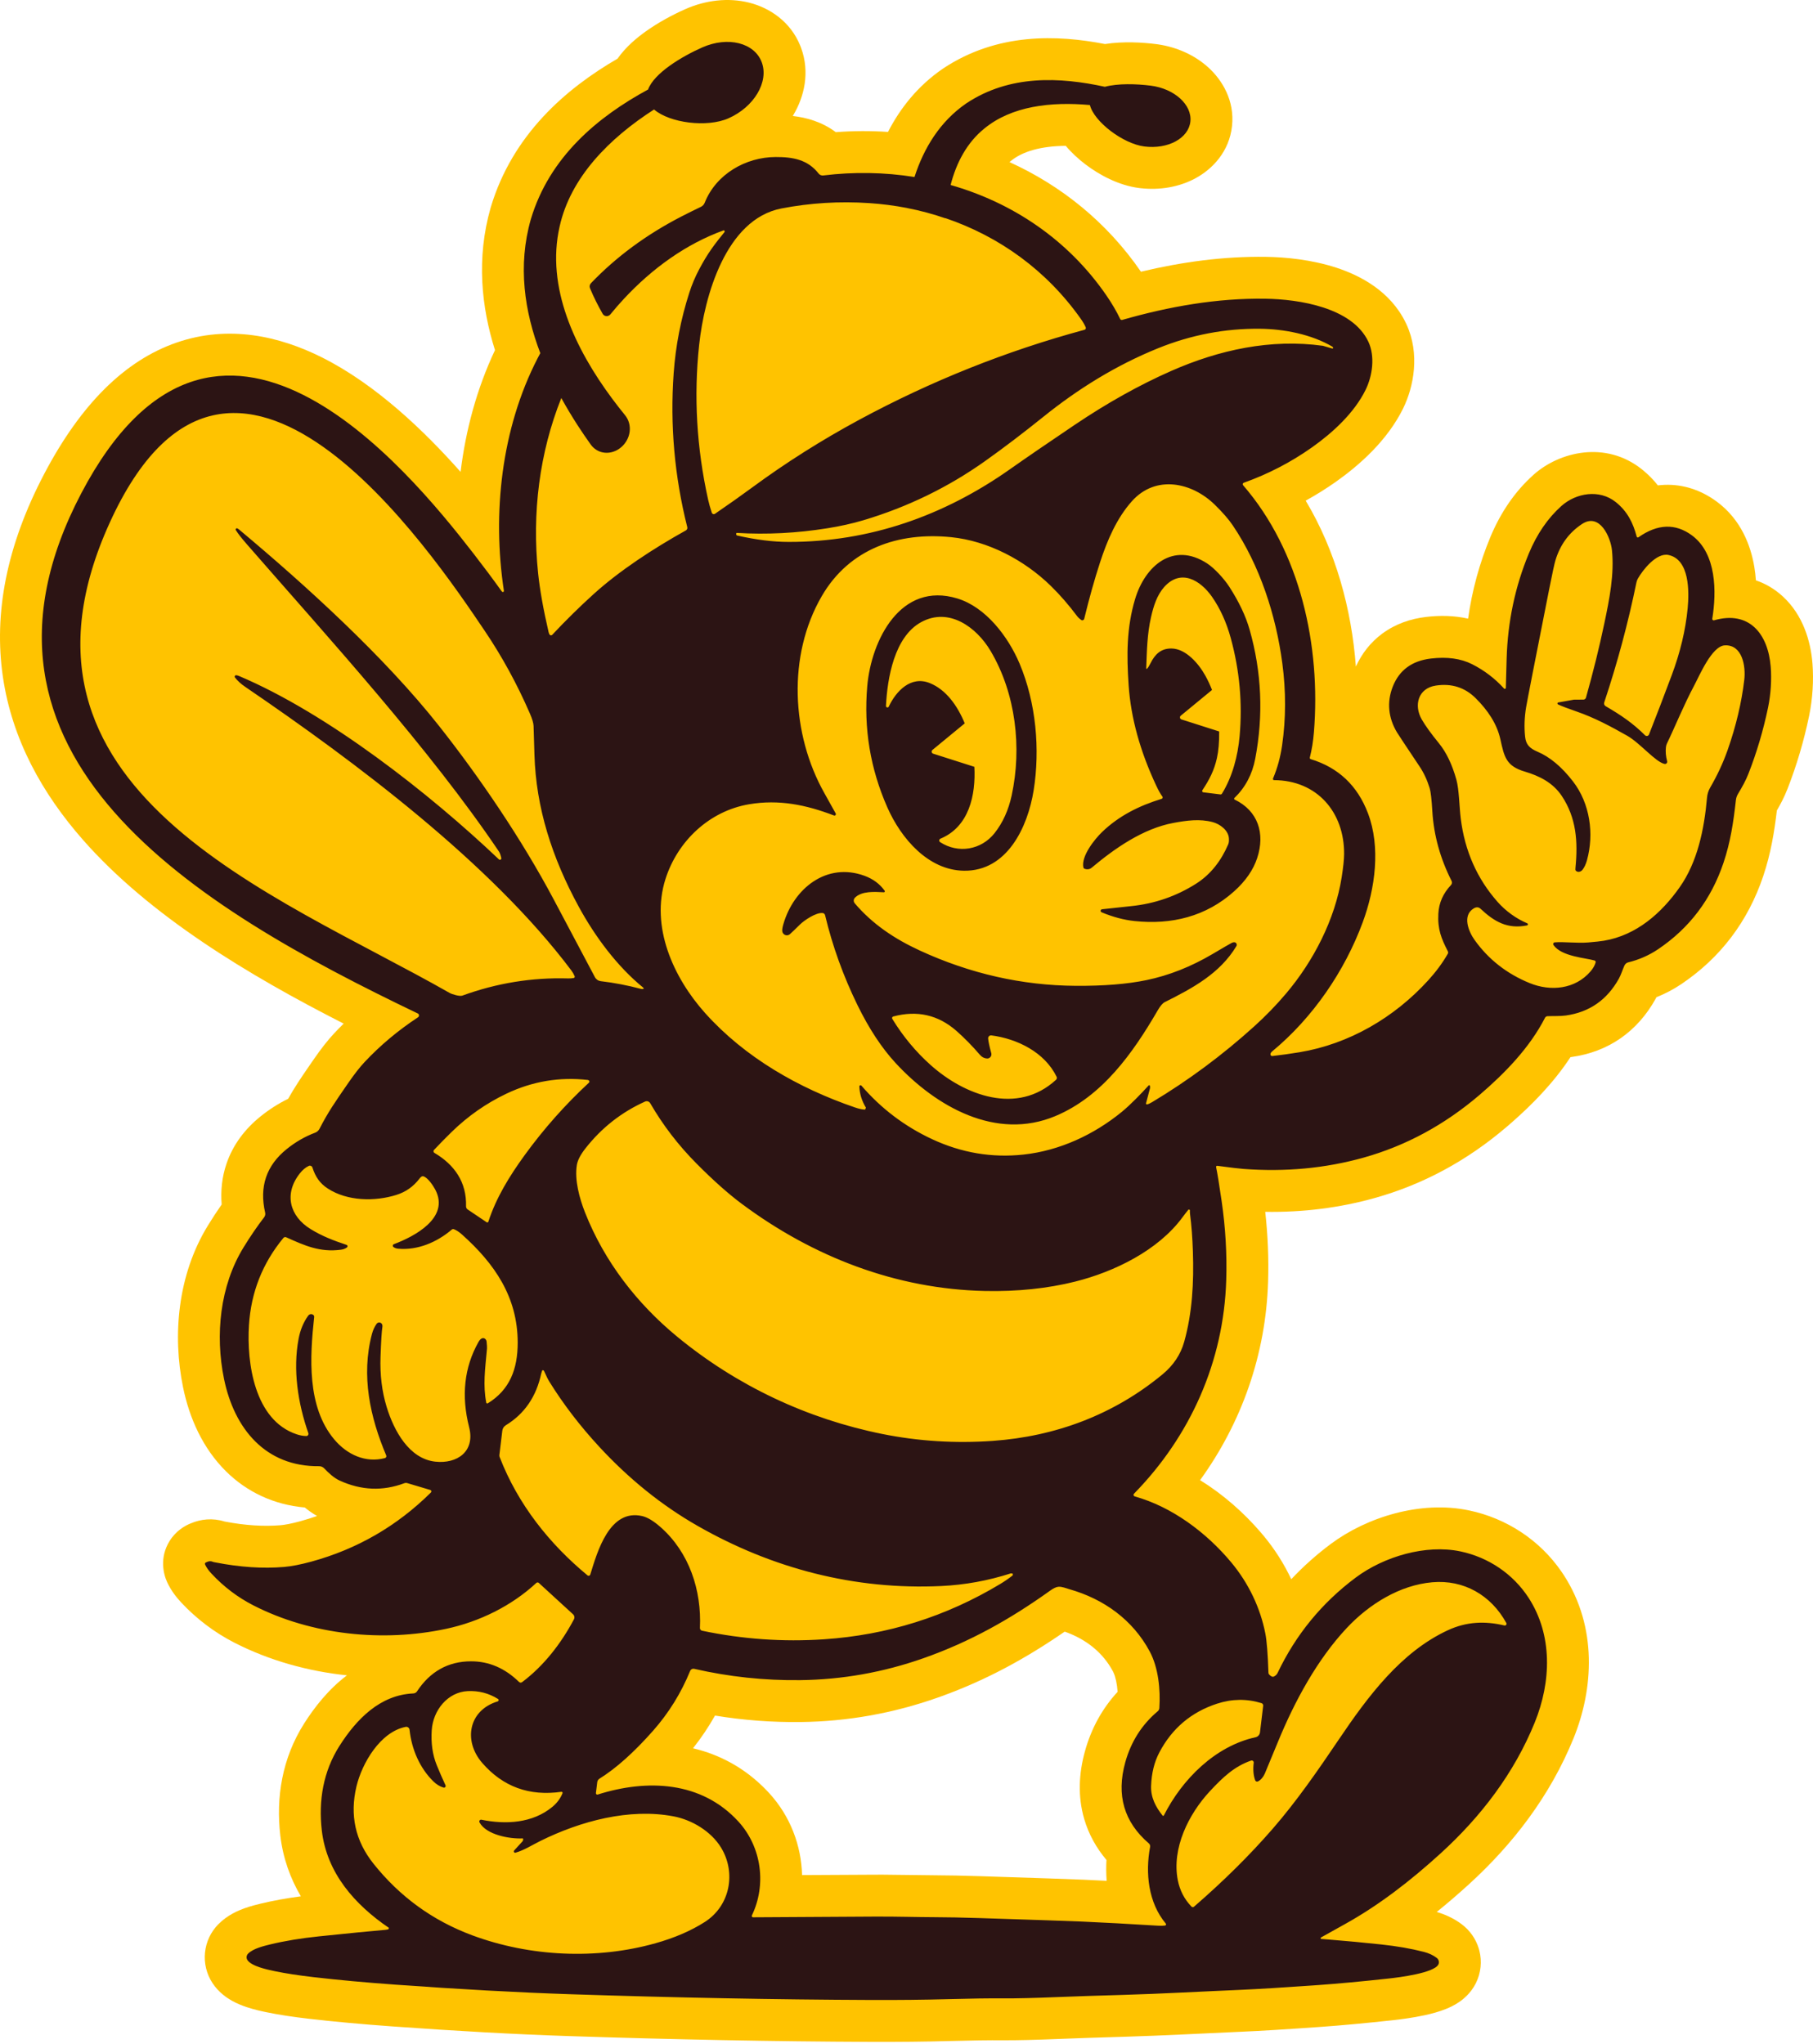 <svg width="188" height="212" viewBox="0 0 188 212" fill="none" xmlns="http://www.w3.org/2000/svg">
<path fill-rule="evenodd" clip-rule="evenodd" d="M71.074 0.944C73.167 0.018 75.51 -0.27 77.682 0.275C79.816 0.81 81.956 2.235 82.972 4.714L83.066 4.957C84.013 7.517 83.38 10.054 82.278 11.909C82.254 11.949 82.229 11.989 82.205 12.029C83.614 12.19 85.21 12.62 86.667 13.706C88.476 13.57 90.287 13.562 92.082 13.682C93.344 11.227 95.16 8.921 97.746 7.14L97.776 7.12L97.805 7.1C103.439 3.357 109.671 3.612 114.583 4.568C116.484 4.269 118.522 4.4 119.884 4.575L120.073 4.6C122.016 4.884 123.867 5.699 125.289 6.988C126.74 8.303 128.037 10.432 127.756 13.065C127.473 15.726 125.724 17.538 123.966 18.49C122.26 19.413 120.253 19.736 118.302 19.521L118.113 19.499C115.983 19.227 113.971 18.127 112.543 17.039C111.825 16.491 111.121 15.847 110.516 15.127C107.931 15.147 106.023 15.707 104.834 16.685L104.821 16.696L104.807 16.708C104.765 16.741 104.724 16.777 104.683 16.813C110.017 19.236 114.768 23.029 118.31 28.179C122.497 27.181 126.852 26.57 131.294 26.638C133.261 26.668 135.985 26.917 138.576 27.764C141.027 28.565 144.16 30.172 145.764 33.466L145.838 33.624L145.839 33.625C147.268 36.704 146.593 40.144 145.491 42.373L145.492 42.373C143.853 45.693 140.968 48.236 138.574 49.933L138.572 49.934C137.546 50.66 136.486 51.323 135.394 51.925C138.528 57.167 140.153 63.199 140.598 69.131C141.202 67.808 142.103 66.621 143.345 65.706C144.721 64.691 146.29 64.174 147.86 63.986C149.321 63.811 150.801 63.839 152.235 64.162C152.645 61.244 153.412 58.424 154.539 55.714V55.712C155.589 53.193 157.063 50.99 159.025 49.236C161.7 46.844 166.496 45.677 170.248 48.668L170.447 48.831C171.019 49.309 171.501 49.816 171.913 50.341C172.146 50.312 172.383 50.294 172.624 50.285C174.606 50.214 176.388 50.863 177.878 51.922L178.022 52.026L178.025 52.028C180.546 53.89 181.548 56.596 181.916 58.802C181.994 59.267 182.046 59.731 182.079 60.19C183.096 60.538 184.05 61.097 184.899 61.886C186.961 63.801 187.758 66.48 187.944 68.805V68.808C188.081 70.535 187.968 72.459 187.592 74.272L187.591 74.275C187.052 76.862 186.309 79.371 185.363 81.799L185.362 81.8C185.021 82.674 184.63 83.406 184.252 84.058C183.991 86.259 183.639 88.479 182.835 90.873V90.874C181.263 95.55 178.414 99.326 174.354 102.057V102.058C173.536 102.608 172.672 103.063 171.767 103.423C171.736 103.484 171.703 103.547 171.668 103.608L171.666 103.613C169.789 106.982 166.785 109.1 162.948 109.626L162.945 109.627H162.942C162.912 109.631 162.882 109.634 162.852 109.638C161.084 112.333 158.841 114.589 156.763 116.411L156.248 116.858C152.16 120.356 147.591 122.837 142.566 124.246H142.565C138.897 125.273 135.103 125.746 131.199 125.683C131.471 128.109 131.57 130.517 131.496 132.905C131.263 140.491 128.746 147.56 124.444 153.51C126.859 155.005 128.997 156.905 130.745 158.941L131.031 159.281L131.033 159.282C132.187 160.672 133.147 162.188 133.898 163.786C135.14 162.462 136.506 161.24 137.997 160.127C141.687 157.373 147.285 155.583 152.346 156.652C156.212 157.468 159.666 159.714 161.939 163.029L162.155 163.352L162.157 163.356C165.66 168.764 165.238 175.182 163.176 180.267L163.175 180.268C160.742 186.261 156.877 191.272 152.317 195.427C151.234 196.413 150.123 197.373 148.98 198.297C149.826 198.54 150.661 198.917 151.432 199.467L151.601 199.591V199.592C152.414 200.207 153.036 201.077 153.343 202.092L153.399 202.296L153.401 202.3C153.684 203.411 153.575 204.622 153.03 205.702L153.027 205.707L153.024 205.713C152.501 206.74 151.734 207.345 151.293 207.645C150.807 207.975 150.323 208.199 149.951 208.35C149.206 208.653 148.41 208.857 147.766 208.998C146.449 209.286 145.095 209.449 144.497 209.515H144.495C141.668 209.823 139.153 210.057 136.959 210.214H136.957C133.413 210.466 130.675 210.634 128.768 210.715H128.766C125.05 210.873 120.658 211.12 116.612 211.237H116.611C113.829 211.317 111.596 211.392 109.906 211.46V211.461C107.41 211.563 105.428 211.613 104.001 211.602H104C102.616 211.591 100.777 211.616 98.466 211.679L98.466 211.68C95.932 211.75 93.215 211.779 90.316 211.768C80.321 211.728 69.858 211.528 58.931 211.166C53.525 210.988 47.436 210.653 40.67 210.164C37.553 209.94 34.672 209.677 32.033 209.372C30.369 209.18 28.892 208.956 27.631 208.693C27.22 208.608 26.376 208.434 25.544 208.153C25.124 208.011 24.581 207.802 24.034 207.493C23.545 207.216 22.687 206.661 22.036 205.673L22.034 205.669C21.413 204.725 21.145 203.602 21.259 202.496L21.26 202.493C21.373 201.396 21.855 200.37 22.625 199.584C23.583 198.604 24.737 198.138 25.326 197.923C26.007 197.677 26.68 197.517 27.009 197.436H27.013C28.315 197.121 29.713 196.868 31.198 196.672C30.119 194.84 29.343 192.743 29.065 190.352L29.065 190.349C28.614 186.45 29.226 182.376 31.559 178.716L31.561 178.714C32.579 177.117 34.021 175.23 35.976 173.755C31.927 173.332 27.925 172.219 24.306 170.368L24.302 170.366C22.224 169.3 20.376 167.899 18.773 166.181C18.252 165.624 17.74 164.948 17.357 164.143L17.349 164.125L17.341 164.108C16.921 163.205 16.546 161.526 17.57 159.848C18.245 158.745 19.195 158.228 19.784 157.992C20.816 157.55 22.049 157.414 23.282 157.8C25.45 158.217 27.383 158.327 29.102 158.184C29.515 158.149 30.175 158.034 31.133 157.773L31.135 157.772C31.728 157.61 32.308 157.428 32.877 157.227C32.401 156.958 31.975 156.651 31.608 156.347C28.369 156.058 25.589 154.726 23.438 152.599C21.034 150.222 19.637 147.082 18.981 143.875C17.877 138.491 18.418 132.23 21.545 127.125L21.546 127.123C22.018 126.353 22.498 125.618 22.986 124.92C22.872 123.516 23.011 122.094 23.483 120.703C24.161 118.701 25.422 117.074 27.005 115.796C27.9 115.073 28.859 114.457 29.879 113.959C30.546 112.774 31.215 111.778 32.073 110.534L32.572 109.812C33.261 108.815 33.959 107.909 34.663 107.157L34.665 107.156C34.982 106.818 35.306 106.488 35.638 106.163C25.754 101.134 15.509 94.968 8.596 87.096C4.381 82.296 1.246 76.691 0.297 70.177C-0.656 63.633 0.662 56.615 4.593 49.133C8.386 41.915 12.96 37.379 18.314 35.53C23.712 33.665 28.962 34.854 33.378 37.064C38.987 39.872 44.016 44.716 47.761 48.941C48.291 44.594 49.449 40.297 51.328 36.314C49.92 31.856 49.378 26.801 50.875 21.55L50.882 21.525L50.89 21.499C53.142 13.956 58.691 9.184 64.035 6.085C64.921 4.822 66.082 3.89 66.916 3.291C68.276 2.314 69.802 1.506 71.074 0.944ZM110.402 169.221C106.454 171.949 102.368 174.202 97.69 175.901L97.195 176.078C92.6 177.695 87.88 178.538 83.054 178.596C80.05 178.633 77.078 178.409 74.143 177.927C73.473 179.116 72.712 180.247 71.862 181.318C74.595 181.966 77.233 183.329 79.501 185.692L79.757 185.965L79.758 185.966C81.952 188.357 83.089 191.403 83.171 194.47C85.476 194.456 88.013 194.443 90.781 194.43L91.6 194.429C93.534 194.436 95.578 194.489 96.987 194.492C98.293 194.496 99.885 194.528 101.751 194.587H101.753C107.635 194.777 111.191 194.899 112.377 194.95H112.381C113.135 194.983 113.926 195.022 114.756 195.065C114.699 194.329 114.696 193.604 114.736 192.903C113.69 191.665 112.89 190.242 112.423 188.635C111.748 186.308 111.866 183.917 112.511 181.602C113.162 179.266 114.292 177.199 115.892 175.463C115.834 174.628 115.676 173.925 115.465 173.463L115.4 173.331C114.384 171.433 112.679 170.022 110.402 169.221Z" fill="#FFC300"/>
<path d="M72.825 4.917C75.48 3.742 78.242 4.435 78.992 6.465C79.742 8.495 78.198 11.093 75.543 12.269C73.307 13.258 69.438 12.751 67.823 11.355C63.192 14.333 59.166 18.375 58.03 23.495C56.594 29.796 59.641 36.178 63.473 41.338C63.913 41.931 64.346 42.484 64.813 43.059C65.194 43.527 65.37 44.136 65.294 44.761C65.219 45.385 64.897 45.974 64.409 46.388C63.922 46.803 63.309 47.009 62.716 46.953C62.123 46.898 61.597 46.585 61.247 46.092C60.778 45.435 60.345 44.799 59.903 44.119C59.319 43.213 58.747 42.265 58.205 41.282C55.937 46.947 55.154 53.212 55.797 59.426C55.975 61.147 56.339 63.193 56.888 65.564C56.916 65.689 56.958 65.78 57.011 65.839C57.028 65.856 57.047 65.87 57.069 65.879C57.09 65.889 57.114 65.894 57.138 65.894C57.161 65.894 57.185 65.889 57.206 65.879C57.228 65.87 57.248 65.856 57.264 65.839C58.652 64.357 60.08 62.951 61.549 61.621C64.221 59.199 67.721 56.907 71.124 55.009C71.181 54.977 71.226 54.926 71.252 54.866C71.278 54.805 71.284 54.737 71.268 54.674C69.942 49.405 69.472 44.083 69.856 38.709C70.059 35.876 70.6 33.09 71.48 30.351C71.745 29.526 72.082 28.725 72.493 27.947C73.39 26.242 74.125 25.297 75.152 24.037C75.122 23.918 75.09 23.867 75.054 23.884C71.113 25.306 67.624 27.855 64.726 30.96C64.228 31.494 63.751 32.042 63.294 32.603C63.078 32.868 62.663 32.843 62.493 32.547C61.997 31.681 61.554 30.794 61.179 29.89C61.106 29.714 61.145 29.513 61.276 29.376C63.901 26.634 67.028 24.327 70.657 22.456C71.29 22.13 71.964 21.796 72.677 21.453C72.858 21.368 73.001 21.216 73.074 21.028C74.252 18.056 77.332 16.295 80.429 16.284C82.222 16.278 83.761 16.553 84.888 18C84.944 18.071 85.017 18.127 85.1 18.162C85.183 18.196 85.274 18.209 85.363 18.198C88.541 17.808 91.734 17.863 94.829 18.358C95.798 15.36 97.461 12.607 100.201 10.72C104.707 7.726 109.906 7.987 114.57 9.001C115.918 8.637 117.853 8.695 119.33 8.884C121.783 9.198 123.622 10.864 123.437 12.605C123.251 14.346 121.113 15.503 118.659 15.19C116.444 14.907 113.444 12.617 113.018 10.893C108.96 10.525 104.896 11.006 102.074 13.329C100.27 14.788 99.174 16.857 98.574 19.187C104.996 21.018 110.754 24.858 114.734 30.647C115.309 31.483 115.782 32.295 116.158 33.082C116.176 33.121 116.207 33.152 116.246 33.17C116.286 33.188 116.329 33.191 116.37 33.179C121.222 31.787 126.208 30.905 131.224 30.982C134.657 31.034 140.235 31.871 141.9 35.455C142.599 36.965 142.328 38.971 141.598 40.449C140.426 42.821 138.221 44.857 136.063 46.386C133.869 47.938 131.505 49.166 128.969 50.069C128.946 50.078 128.923 50.093 128.906 50.112C128.889 50.131 128.877 50.154 128.87 50.179C128.864 50.204 128.863 50.23 128.869 50.255C128.875 50.28 128.887 50.303 128.903 50.323C134.857 57.204 136.975 67.009 136.247 75.943C136.174 76.862 136.032 77.738 135.823 78.57C135.814 78.603 135.819 78.638 135.835 78.668C135.851 78.698 135.879 78.72 135.911 78.731C138.784 79.605 140.765 81.478 141.853 84.349C143.175 87.838 142.618 92.108 141.305 95.662C139.429 100.739 136.116 105.573 131.923 109.039C131.812 109.13 131.75 109.225 131.739 109.323C131.736 109.349 131.738 109.378 131.747 109.403C131.755 109.429 131.771 109.453 131.789 109.472C131.808 109.492 131.832 109.506 131.857 109.515C131.882 109.524 131.91 109.527 131.936 109.524C132.887 109.415 133.827 109.284 134.755 109.131C139.889 108.278 144.578 105.543 148.096 101.675C148.91 100.782 149.588 99.863 150.13 98.92C150.152 98.882 150.165 98.838 150.166 98.794C150.167 98.75 150.156 98.706 150.136 98.666C149.462 97.346 149.064 96.392 149.15 94.756C149.209 93.638 149.647 92.648 150.464 91.786C150.514 91.731 150.548 91.662 150.559 91.587C150.57 91.513 150.558 91.436 150.525 91.369C149.343 89.034 148.678 86.626 148.527 84.145C148.454 82.911 148.362 82.112 148.252 81.75C147.993 80.903 147.645 80.154 147.21 79.504C145.799 77.394 145.02 76.218 144.873 75.975C143.96 74.474 143.79 72.825 144.424 71.21C145.096 69.505 146.41 68.535 148.371 68.3C150.056 68.098 151.487 68.296 152.664 68.893C153.923 69.533 155.023 70.372 155.963 71.41C155.977 71.425 155.995 71.437 156.017 71.442C156.037 71.447 156.059 71.445 156.079 71.438C156.099 71.43 156.116 71.417 156.129 71.399C156.141 71.381 156.147 71.36 156.147 71.339C156.157 70.901 156.185 69.885 156.232 68.294C156.346 64.445 157.117 60.809 158.542 57.384C159.379 55.373 160.503 53.737 161.911 52.477C163.432 51.118 165.849 50.718 167.541 52.067C168.75 53.031 169.339 54.216 169.718 55.653C169.723 55.672 169.732 55.689 169.745 55.703C169.758 55.718 169.774 55.729 169.792 55.735C169.809 55.742 169.829 55.745 169.848 55.742C169.866 55.74 169.885 55.733 169.901 55.722C171.885 54.327 173.732 54.262 175.445 55.524C178.012 57.421 178.004 61.396 177.557 64.168C177.552 64.192 177.554 64.217 177.562 64.24C177.57 64.263 177.584 64.284 177.603 64.301C177.62 64.317 177.642 64.329 177.667 64.335C177.69 64.34 177.716 64.34 177.739 64.334C181.389 63.288 183.342 65.74 183.614 69.15C183.718 70.467 183.631 71.977 183.338 73.388C182.847 75.743 182.172 78.02 181.315 80.219C181.02 80.975 180.665 81.6 180.222 82.339C180.106 82.532 180.032 82.749 180.006 82.974C179.745 85.296 179.443 87.327 178.717 89.488C177.444 93.276 175.182 96.264 171.93 98.452C170.989 99.084 169.961 99.536 168.845 99.807C168.76 99.828 168.681 99.868 168.613 99.924C168.544 99.98 168.489 100.051 168.451 100.131C168.265 100.533 168.093 101.1 167.871 101.497C166.638 103.712 164.799 104.986 162.356 105.322C161.77 105.402 161.069 105.367 160.466 105.392C160.414 105.394 160.362 105.411 160.317 105.439C160.272 105.468 160.236 105.508 160.212 105.555C158.608 108.691 155.998 111.352 153.424 113.556C149.791 116.664 145.781 118.833 141.392 120.063C137.439 121.169 133.292 121.559 128.952 121.233C128.507 121.2 127.597 121.092 126.223 120.909C126.205 120.906 126.188 120.909 126.172 120.915C126.155 120.921 126.14 120.931 126.129 120.944C126.118 120.957 126.109 120.973 126.105 120.99C126.101 121.007 126.1 121.025 126.104 121.042C126.231 121.634 126.422 122.802 126.675 124.545C127.08 127.328 127.239 130.07 127.154 132.772C126.896 141.207 123.438 148.939 117.592 154.915C117.572 154.936 117.558 154.962 117.551 154.991C117.543 155.019 117.544 155.05 117.551 155.078C117.559 155.107 117.573 155.133 117.594 155.154C117.615 155.175 117.641 155.19 117.669 155.198C121.518 156.274 125.085 158.924 127.692 162.06C129.491 164.227 130.689 166.766 131.21 169.414C131.359 170.168 131.467 171.528 131.533 173.494C131.535 173.557 131.559 173.618 131.601 173.664C131.796 173.876 131.966 173.947 132.108 173.873C132.284 173.782 132.408 173.659 132.482 173.502C134.373 169.531 137.075 166.233 140.588 163.611C143.495 161.44 147.846 160.143 151.446 160.902C154.343 161.515 156.892 163.224 158.512 165.719C161.019 169.59 160.857 174.426 159.151 178.632C157.009 183.91 153.572 188.404 149.392 192.214C146.257 195.07 142.986 197.603 139.425 199.577C138.611 200.031 137.791 200.487 136.967 200.948L136.943 201.087L137.751 201.151C139.628 201.304 141.452 201.475 143.224 201.665C144.868 201.841 146.343 202.098 147.649 202.436C148.165 202.569 148.609 202.776 148.98 203.057C149.085 203.136 149.16 203.248 149.191 203.374C149.223 203.499 149.21 203.628 149.154 203.74C148.703 204.625 145.134 205.074 144.02 205.196C141.23 205.501 138.773 205.729 136.646 205.881C133.113 206.131 130.423 206.296 128.579 206.375C124.766 206.535 120.499 206.779 116.483 206.895C113.693 206.975 111.439 207.05 109.725 207.12C107.249 207.222 105.35 207.267 104.031 207.257C102.574 207.246 100.678 207.272 98.342 207.337C95.86 207.406 93.189 207.434 90.33 207.423C80.38 207.384 69.96 207.185 59.07 206.824C53.733 206.647 47.702 206.317 40.978 205.832C37.911 205.611 35.093 205.353 32.526 205.056C30.942 204.873 29.603 204.667 28.511 204.439C27.671 204.266 26.079 203.924 25.654 203.28C25.589 203.181 25.56 203.061 25.572 202.941C25.584 202.822 25.637 202.709 25.722 202.623C26.238 202.095 27.314 201.832 28.029 201.658C29.519 201.298 31.204 201.02 33.085 200.824C36.209 200.5 38.481 200.277 39.9 200.156C40.027 200.146 40.153 200.124 40.278 200.091L40.333 199.949C36.81 197.549 33.887 194.28 33.371 189.85C33.013 186.749 33.514 183.72 35.214 181.053C36.971 178.3 39.406 175.783 42.865 175.63C42.94 175.627 43.014 175.606 43.079 175.568C43.145 175.532 43.201 175.479 43.243 175.416C44.58 173.382 46.454 172.302 48.838 172.3C50.697 172.296 52.358 173.01 53.821 174.438C53.863 174.48 53.918 174.504 53.977 174.509C54.035 174.513 54.093 174.495 54.139 174.46C56.379 172.781 58.185 170.453 59.512 167.949C59.557 167.863 59.573 167.764 59.557 167.67C59.541 167.574 59.493 167.488 59.422 167.422L55.872 164.169C55.836 164.136 55.791 164.119 55.743 164.119C55.696 164.119 55.65 164.136 55.615 164.169C53.051 166.555 49.714 168.193 46.274 168.928C39.707 170.333 32.306 169.583 26.276 166.499C24.65 165.666 23.204 164.571 21.938 163.213C21.639 162.894 21.417 162.581 21.271 162.274C21.213 162.15 21.267 162.063 21.433 162.011C21.653 161.9 21.864 161.889 22.067 161.978L22.108 161.997L22.353 162.046C24.888 162.542 27.257 162.698 29.46 162.513C30.229 162.448 31.167 162.265 32.272 161.964C37.026 160.666 41.162 158.276 44.68 154.793C44.699 154.774 44.714 154.749 44.721 154.722C44.729 154.695 44.729 154.667 44.722 154.641C44.716 154.614 44.702 154.589 44.683 154.569C44.664 154.549 44.64 154.534 44.614 154.527L42.239 153.818C42.136 153.787 42.026 153.79 41.925 153.828C39.692 154.668 37.458 154.576 35.222 153.555C34.645 153.292 34.082 152.779 33.624 152.293C33.555 152.22 33.472 152.162 33.379 152.122C33.287 152.082 33.187 152.063 33.087 152.063C27.558 152.125 24.294 148.208 23.228 143.003C22.294 138.447 22.81 133.365 25.24 129.395C25.955 128.231 26.671 127.181 27.388 126.25C27.441 126.182 27.477 126.102 27.496 126.019C27.514 125.934 27.514 125.847 27.494 125.762C26.876 123.072 27.62 120.877 29.725 119.178C30.642 118.438 31.625 117.871 32.673 117.477C32.874 117.403 33.039 117.254 33.136 117.063C34 115.37 34.732 114.313 36.135 112.286C36.755 111.388 37.317 110.671 37.822 110.132C39.445 108.405 41.287 106.862 43.347 105.506C43.482 105.419 43.481 105.201 43.339 105.118C20.264 94.058 -5.916 78.458 8.43 51.156C22.437 24.497 42.217 48.526 49.071 57.373C50.097 58.696 51.074 60.003 52 61.293C52.044 61.354 52.083 61.389 52.115 61.398C52.133 61.402 52.151 61.402 52.169 61.398C52.187 61.393 52.203 61.384 52.217 61.372C52.23 61.359 52.24 61.343 52.246 61.326C52.252 61.308 52.254 61.289 52.251 61.271C51.03 53.226 51.994 44.451 55.738 37.175C55.833 36.991 55.929 36.808 56.027 36.627C54.387 32.319 53.666 27.573 55.044 22.743C56.977 16.265 61.992 12.111 67.202 9.285C67.823 7.588 70.679 5.867 72.825 4.917ZM51.644 176.206C50.691 175.609 49.644 175.337 48.502 175.39C46.42 175.489 44.909 177.379 44.771 179.427C44.679 180.776 44.851 181.989 45.287 183.066C45.557 183.734 45.861 184.43 46.197 185.153C46.212 185.183 46.217 185.218 46.212 185.251C46.207 185.285 46.193 185.317 46.171 185.342C46.149 185.367 46.12 185.387 46.088 185.396C46.056 185.405 46.022 185.405 45.989 185.395C45.609 185.281 45.258 185.067 44.939 184.754C43.529 183.372 42.685 181.427 42.468 179.399C42.463 179.352 42.449 179.306 42.425 179.266C42.402 179.224 42.37 179.188 42.332 179.16C42.294 179.132 42.251 179.112 42.205 179.101C42.159 179.091 42.111 179.089 42.065 179.099C39.444 179.617 37.538 182.848 36.958 185.296C36.259 188.257 36.843 190.912 38.709 193.262C41.442 196.702 44.858 199.186 48.957 200.712C54.942 202.939 61.853 203.261 67.976 201.538C69.947 200.984 71.648 200.25 73.079 199.337C75.723 197.649 76.355 194.209 74.764 191.609C73.728 189.921 71.739 188.739 69.848 188.379C65.261 187.506 60.197 188.87 56.031 190.932C55.148 191.369 54.384 191.876 53.458 192.149C53.429 192.158 53.398 192.157 53.37 192.147C53.341 192.136 53.317 192.116 53.301 192.089C53.285 192.063 53.278 192.032 53.281 192.001C53.284 191.97 53.297 191.941 53.318 191.917L54.208 190.941L54.227 190.882C54.267 190.753 54.258 190.68 54.201 190.666C52.879 190.734 50.436 190.313 49.723 189.006C49.705 188.974 49.697 188.938 49.7 188.902C49.702 188.865 49.714 188.831 49.736 188.801C49.757 188.773 49.786 188.749 49.819 188.737C49.853 188.724 49.889 188.721 49.925 188.729C52.452 189.246 55.226 189.093 57.276 187.397C57.758 186.999 58.109 186.527 58.33 185.979C58.337 185.962 58.339 185.943 58.337 185.924C58.334 185.906 58.327 185.888 58.315 185.872C58.304 185.858 58.288 185.846 58.27 185.839C58.253 185.832 58.234 185.829 58.215 185.832C54.887 186.309 52.149 185.31 50.001 182.834C48.027 180.554 48.573 177.38 51.612 176.455C51.637 176.448 51.66 176.433 51.676 176.412C51.693 176.392 51.704 176.367 51.708 176.341C51.711 176.314 51.707 176.288 51.695 176.264C51.684 176.24 51.666 176.22 51.644 176.206ZM110.867 164.815C110.561 164.73 110.113 164.532 109.737 164.571C109.514 164.595 109.242 164.722 108.923 164.951C104.763 167.929 100.588 170.279 95.753 171.98C91.597 173.442 87.345 174.199 82.997 174.252C79.263 174.298 75.592 173.907 71.985 173.079C71.901 173.06 71.812 173.072 71.734 173.113C71.657 173.154 71.596 173.221 71.563 173.302C70.625 175.595 69.346 177.658 67.728 179.492C65.747 181.736 63.892 183.396 62.165 184.47C62.101 184.509 62.046 184.563 62.006 184.627C61.966 184.69 61.94 184.764 61.931 184.839L61.795 185.962C61.792 185.986 61.796 186.011 61.804 186.033C61.813 186.056 61.828 186.075 61.846 186.091C61.864 186.106 61.886 186.117 61.91 186.122C61.933 186.126 61.957 186.125 61.98 186.117C67.142 184.483 72.737 184.742 76.557 188.905C78.998 191.565 79.488 195.501 77.966 198.656C77.957 198.677 77.952 198.699 77.953 198.722C77.955 198.745 77.962 198.766 77.974 198.785C77.985 198.805 78.002 198.82 78.022 198.831C78.041 198.841 78.063 198.848 78.085 198.848C81.566 198.822 85.803 198.798 90.797 198.774C93.1 198.764 95.014 198.832 96.973 198.837C98.221 198.839 99.766 198.871 101.609 198.929C107.504 199.119 111.03 199.24 112.185 199.29C114.448 199.39 117.068 199.533 120.042 199.717C120.356 199.737 120.614 199.732 120.815 199.703C120.836 199.699 120.856 199.69 120.873 199.676C120.889 199.663 120.902 199.645 120.909 199.624C120.917 199.604 120.919 199.583 120.916 199.561C120.911 199.54 120.902 199.519 120.889 199.502C119.07 197.334 118.752 194.259 119.259 191.55C119.271 191.483 119.265 191.413 119.243 191.349C119.22 191.285 119.181 191.228 119.13 191.183C116.553 188.974 115.739 186.17 116.686 182.77C117.283 180.628 118.406 178.864 120.052 177.479C120.101 177.438 120.141 177.388 120.169 177.331C120.198 177.274 120.214 177.212 120.218 177.149C120.345 175.235 120.124 172.965 119.22 171.277C117.465 168.001 114.463 165.831 110.867 164.815ZM156.196 168.32C154.606 165.427 151.777 163.817 148.525 164.101C145.153 164.395 141.984 166.36 139.655 168.842C136.604 172.096 134.269 176.404 132.561 180.55C131.662 182.731 131.193 183.864 131.153 183.95C130.98 184.329 130.746 184.597 130.449 184.754C130.422 184.767 130.393 184.775 130.363 184.776C130.334 184.778 130.304 184.773 130.277 184.762C130.248 184.751 130.223 184.734 130.203 184.713C130.182 184.691 130.166 184.665 130.156 184.638C129.97 184.124 129.92 183.519 130.005 182.818C130.009 182.783 130.004 182.747 129.991 182.715C129.978 182.682 129.956 182.652 129.929 182.63C129.902 182.608 129.869 182.593 129.834 182.587C129.8 182.581 129.764 182.583 129.731 182.595C128.012 183.194 126.838 184.289 125.457 185.774C123.245 188.153 121.487 191.7 122.133 195C122.34 196.057 122.81 196.966 123.54 197.727C123.596 197.787 123.662 197.807 123.737 197.789C123.767 197.781 123.803 197.757 123.845 197.721C126.889 195.082 129.6 192.396 131.977 189.662C134.439 186.83 136.665 183.612 138.811 180.434C141.851 175.929 145.269 171.333 150.132 169.079C152.07 168.179 153.982 168.105 156 168.582C156.034 168.59 156.069 168.589 156.101 168.577C156.133 168.566 156.161 168.544 156.182 168.517C156.203 168.489 156.215 168.456 156.218 168.421C156.22 168.385 156.213 168.351 156.196 168.32ZM130.808 176.636C129.29 176.169 127.756 176.188 126.203 176.693C123.528 177.566 121.531 179.254 120.214 181.76C119.696 182.744 119.413 183.894 119.363 185.209C119.316 186.413 119.839 187.405 120.558 188.301C120.566 188.311 120.576 188.319 120.588 188.324C120.599 188.329 120.613 188.331 120.625 188.33C120.638 188.328 120.65 188.324 120.66 188.317C120.67 188.309 120.68 188.299 120.685 188.288C122.584 184.526 126.019 181.088 130.197 180.175C130.316 180.148 130.425 180.085 130.507 179.994C130.589 179.904 130.64 179.79 130.654 179.668L130.986 176.911C130.993 176.851 130.978 176.791 130.946 176.74C130.913 176.69 130.864 176.652 130.808 176.636ZM56.324 142.109C56.309 142.104 56.293 142.104 56.278 142.107C56.263 142.111 56.249 142.118 56.238 142.128C56.226 142.139 56.218 142.153 56.213 142.167L56.128 142.432C55.62 144.836 54.394 146.632 52.448 147.818C52.35 147.878 52.266 147.96 52.203 148.058C52.141 148.157 52.101 148.268 52.087 148.384L51.784 150.903C51.775 150.974 51.785 151.046 51.811 151.112C53.705 156.013 56.95 160.097 60.923 163.387C60.946 163.406 60.973 163.42 61.002 163.425C61.031 163.431 61.061 163.43 61.089 163.422C61.117 163.413 61.143 163.397 61.164 163.377C61.185 163.355 61.2 163.33 61.209 163.302C61.95 160.9 63.207 156.45 66.603 157.238C67.139 157.364 67.766 157.74 68.483 158.37C71.455 160.977 72.764 164.904 72.58 168.842C72.577 168.908 72.597 168.973 72.637 169.025C72.677 169.077 72.734 169.112 72.798 169.125C76.985 170.005 81.2 170.301 85.444 170.016C92.016 169.574 98.113 167.659 103.735 164.27C104.183 163.999 104.61 163.705 105.015 163.385L105.021 163.213C104.917 163.18 104.844 163.17 104.804 163.183C102.457 163.939 100.053 164.376 97.593 164.492C88.63 164.914 80.07 162.676 72.325 158.246C68.632 156.134 65.231 153.397 62.124 150.032C60.124 147.864 58.401 145.614 56.958 143.282C56.819 143.059 56.637 142.691 56.411 142.182L56.364 142.133C56.353 142.121 56.339 142.113 56.324 142.109ZM32.13 120.895C32.091 120.895 32.053 120.904 32.017 120.922C31.681 121.079 31.371 121.339 31.088 121.701C29.409 123.831 30.048 126.14 32.198 127.465C33.384 128.197 34.533 128.642 35.942 129.112C35.967 129.121 35.989 129.136 36.006 129.156C36.023 129.177 36.034 129.201 36.038 129.228C36.042 129.254 36.039 129.281 36.03 129.306C36.02 129.33 36.003 129.352 35.982 129.368C35.811 129.498 35.6 129.58 35.35 129.612C33.176 129.898 31.605 129.19 29.68 128.323C29.63 128.299 29.574 128.294 29.52 128.306C29.467 128.319 29.419 128.35 29.383 128.393C27.217 131.02 26.028 134.037 25.816 137.445C25.571 141.364 26.391 147.287 30.75 148.751C31.098 148.869 31.435 148.93 31.76 148.935C31.796 148.935 31.832 148.927 31.863 148.91C31.895 148.893 31.923 148.87 31.944 148.84C31.965 148.811 31.978 148.776 31.983 148.74C31.988 148.705 31.985 148.668 31.973 148.633C30.882 145.515 30.36 142.051 30.962 138.854C31.136 137.931 31.468 137.131 31.958 136.452C31.989 136.41 32.028 136.374 32.072 136.347C32.116 136.32 32.166 136.303 32.216 136.295C32.266 136.289 32.318 136.293 32.365 136.308C32.413 136.322 32.458 136.346 32.495 136.38C32.56 136.438 32.588 136.51 32.578 136.597C32.13 140.724 31.81 145.897 34.662 149.289C35.991 150.869 37.907 151.751 39.915 151.223C39.943 151.216 39.969 151.203 39.992 151.183C40.014 151.165 40.032 151.142 40.045 151.115C40.058 151.089 40.065 151.06 40.065 151.031C40.066 151.002 40.06 150.973 40.049 150.946C38.389 147.017 37.417 142.691 38.571 138.343C38.676 137.951 38.837 137.601 39.053 137.297C39.088 137.248 39.135 137.21 39.188 137.186C39.243 137.162 39.302 137.153 39.361 137.16C39.419 137.167 39.475 137.189 39.522 137.226C39.569 137.261 39.606 137.31 39.628 137.365C39.658 137.443 39.667 137.521 39.654 137.601C39.582 138.033 39.517 139.068 39.459 140.709C39.392 142.58 39.604 144.318 40.095 145.921C40.857 148.412 42.434 151.294 45.132 151.591C47.384 151.84 49.29 150.557 48.647 148.022C47.816 144.759 48.137 141.816 49.608 139.195C49.74 138.96 49.877 138.825 50.02 138.789C50.069 138.777 50.12 138.777 50.169 138.788C50.219 138.801 50.266 138.824 50.308 138.858C50.349 138.891 50.385 138.935 50.411 138.985C50.437 139.034 50.453 139.089 50.459 139.146C50.496 139.511 50.51 139.747 50.5 139.856C50.294 142.107 50.077 143.626 50.421 145.47C50.424 145.488 50.431 145.503 50.442 145.517C50.452 145.531 50.466 145.542 50.482 145.549C50.497 145.556 50.515 145.559 50.532 145.558C50.549 145.557 50.566 145.552 50.58 145.543C52.862 144.145 53.685 141.985 53.683 139.238C53.677 134.516 51.291 131.058 47.891 128.021C47.6 127.763 47.327 127.584 47.072 127.487C47.034 127.471 46.993 127.467 46.953 127.475C46.913 127.481 46.875 127.499 46.845 127.525C45.31 128.836 43.315 129.686 41.295 129.507C41.091 129.489 40.925 129.43 40.798 129.331C40.774 129.313 40.755 129.289 40.744 129.26C40.733 129.232 40.73 129.201 40.734 129.17C40.739 129.141 40.751 129.112 40.77 129.089C40.789 129.066 40.814 129.047 40.842 129.037C42.929 128.255 46.692 126.314 45.13 123.37C44.907 122.953 44.355 122.118 43.886 121.994C43.774 121.963 43.644 122.046 43.496 122.24C42.872 123.062 42.071 123.626 41.095 123.93C38.89 124.622 36.029 124.594 33.987 123.264C33.157 122.724 32.711 122.051 32.397 121.089C32.385 121.051 32.365 121.016 32.338 120.987C32.312 120.957 32.28 120.934 32.244 120.919C32.208 120.902 32.169 120.894 32.13 120.895ZM67.191 114.229C67.091 114.197 66.983 114.203 66.887 114.247C64.445 115.348 62.386 116.965 60.711 119.099C60.194 119.755 59.897 120.331 59.817 120.825C59.563 122.391 60.095 124.299 60.66 125.737C62.672 130.845 66.062 135.211 70.241 138.647C76.432 143.739 83.74 147.162 91.491 148.722C95.24 149.474 99.057 149.713 102.941 149.439C109.446 148.975 115.47 146.74 120.554 142.533C121.681 141.599 122.429 140.474 122.797 139.159C123.633 136.163 123.808 133.03 123.697 129.778C123.65 128.363 123.553 127.087 123.406 125.949C123.387 125.796 123.38 125.642 123.39 125.487C123.351 125.488 123.307 125.468 123.257 125.427C123.036 125.699 122.819 125.977 122.611 126.26C120.074 129.703 115.534 131.904 111.488 132.918C108.621 133.634 105.507 133.959 102.147 133.891C92.951 133.7 84.327 130.371 76.92 124.854C75.523 123.814 73.962 122.424 72.236 120.686C70.347 118.785 68.744 116.698 67.428 114.423C67.376 114.331 67.291 114.262 67.191 114.229ZM60.959 112.007C58.026 111.672 55.214 112.145 52.522 113.424C50.414 114.427 48.512 115.758 46.815 117.417C46.204 118.015 45.6 118.631 45.005 119.263C44.984 119.285 44.969 119.311 44.96 119.339C44.951 119.367 44.948 119.397 44.952 119.426C44.956 119.456 44.967 119.484 44.983 119.509C45 119.533 45.022 119.554 45.047 119.569C47.131 120.802 48.396 122.603 48.326 125.107C48.324 125.172 48.339 125.237 48.369 125.294C48.398 125.352 48.442 125.402 48.496 125.438L50.466 126.765C50.481 126.775 50.498 126.781 50.516 126.783C50.533 126.786 50.552 126.784 50.568 126.778C50.585 126.772 50.6 126.763 50.613 126.75C50.625 126.738 50.634 126.722 50.64 126.705C51.453 124.214 52.807 122.006 54.413 119.792C56.396 117.063 58.622 114.554 61.093 112.267C61.11 112.215 61.116 112.17 61.11 112.131C61.106 112.096 61.087 112.068 61.055 112.05C61.029 112.035 60.997 112.02 60.959 112.007ZM125.974 52.35C123.591 50.018 119.845 49.213 117.372 51.983C115.8 53.746 114.822 56.018 114.069 58.329C113.496 60.087 112.949 62.036 112.429 64.175C112.421 64.207 112.405 64.237 112.383 64.262C112.362 64.287 112.334 64.306 112.303 64.318C112.272 64.33 112.239 64.334 112.206 64.33C112.174 64.326 112.142 64.314 112.115 64.295C111.938 64.169 111.813 64.057 111.738 63.96C110.834 62.75 109.902 61.678 108.942 60.743C106.221 58.093 102.468 56.098 98.626 55.711C93.178 55.161 88.08 56.89 85.215 61.823C81.628 67.999 82.061 76.173 85.486 82.261C85.988 83.153 86.379 83.854 86.658 84.364C86.672 84.391 86.678 84.421 86.675 84.452C86.672 84.483 86.66 84.511 86.64 84.535C86.621 84.558 86.594 84.574 86.565 84.582C86.536 84.589 86.505 84.587 86.478 84.576C83.587 83.47 80.774 82.888 77.678 83.412C73.581 84.106 70.275 87.199 69.01 91.156C67.43 96.102 69.816 101.383 73.121 105.073C77.251 109.681 82.808 112.853 88.657 114.857C89.093 115.007 89.447 115.081 89.719 115.077C89.735 114.996 89.761 114.932 89.795 114.885C89.366 114.177 89.138 113.443 89.111 112.683C89.11 112.658 89.117 112.632 89.131 112.611C89.145 112.589 89.166 112.572 89.19 112.563C89.213 112.553 89.239 112.552 89.264 112.558C89.289 112.564 89.311 112.578 89.328 112.598C91.371 114.972 93.814 116.821 96.657 118.147C99.7 119.566 102.857 120.098 106.125 119.745C109.88 119.339 113.426 117.686 116.323 115.317C117.223 114.582 118.344 113.416 119.117 112.567C119.124 112.559 119.134 112.553 119.144 112.549C119.155 112.546 119.167 112.545 119.178 112.547C119.189 112.549 119.199 112.554 119.208 112.561C119.216 112.569 119.223 112.578 119.228 112.589C119.265 112.689 119.269 112.794 119.24 112.905C119.099 113.417 118.966 113.923 118.839 114.423C118.834 114.439 118.834 114.455 118.839 114.472C118.843 114.487 118.851 114.501 118.862 114.514C118.874 114.525 118.888 114.534 118.903 114.538C118.918 114.543 118.936 114.543 118.951 114.539C119.091 114.507 119.263 114.43 119.467 114.307C123.214 112.063 126.743 109.444 130.056 106.449C131.25 105.37 132.353 104.232 133.365 103.035C136.186 99.699 138.435 95.374 139.126 90.983C139.289 89.94 139.374 89.141 139.378 88.586C139.409 84.216 136.551 80.928 132.116 80.91C132.097 80.91 132.077 80.905 132.059 80.896C132.041 80.886 132.027 80.872 132.016 80.855C132.004 80.838 131.998 80.818 131.996 80.798C131.995 80.778 131.998 80.757 132.006 80.739C132.455 79.685 132.768 78.543 132.947 77.313C133.349 74.529 133.356 71.683 132.969 68.777C132.31 63.794 130.633 58.636 127.835 54.493C127.407 53.859 126.787 53.145 125.974 52.35ZM81.227 95.864C82.296 92.142 85.716 89.389 89.653 90.834C90.535 91.158 91.23 91.674 91.737 92.383C91.748 92.398 91.754 92.415 91.755 92.434C91.757 92.452 91.753 92.471 91.744 92.487C91.736 92.504 91.722 92.517 91.707 92.526C91.691 92.536 91.672 92.54 91.654 92.54C90.661 92.49 89.368 92.396 88.655 93.102C88.579 93.177 88.534 93.279 88.53 93.387C88.526 93.494 88.562 93.6 88.632 93.682C90.459 95.834 92.754 97.371 95.383 98.583C100.596 100.984 105.979 102.204 111.531 102.243C114.431 102.262 116.882 102.066 118.881 101.651C121.211 101.168 123.494 100.266 125.728 98.948C126.817 98.303 127.466 97.926 127.675 97.816C127.824 97.736 127.947 97.707 128.042 97.73C128.082 97.74 128.12 97.759 128.152 97.786C128.183 97.813 128.208 97.847 128.225 97.886C128.241 97.925 128.247 97.967 128.244 98.009C128.241 98.051 128.229 98.091 128.207 98.127C126.503 100.962 123.671 102.489 120.783 103.931C120.564 104.04 120.323 104.32 120.061 104.769C117.477 109.222 114.301 113.71 109.444 115.748C103.294 118.331 97.056 114.775 92.881 110.261C91.433 108.696 90.11 106.685 88.91 104.229C87.438 101.214 86.321 98.11 85.558 94.919C85.545 94.86 85.513 94.806 85.469 94.766C85.424 94.726 85.368 94.7 85.308 94.694C84.601 94.612 83.353 95.492 82.975 95.864C82.478 96.355 82.124 96.694 81.916 96.88C81.857 96.934 81.784 96.972 81.706 96.991C81.628 97.01 81.546 97.009 81.468 96.987C81.39 96.966 81.319 96.925 81.261 96.869C81.203 96.813 81.16 96.742 81.135 96.665C81.086 96.51 81.116 96.243 81.227 95.864ZM99.168 106.908C97.283 105.257 95.102 104.761 92.624 105.423C92.599 105.429 92.576 105.441 92.557 105.459C92.538 105.476 92.523 105.497 92.514 105.522C92.504 105.545 92.5 105.572 92.502 105.597C92.505 105.622 92.513 105.648 92.526 105.669C93.636 107.483 94.961 109.08 96.502 110.457C100.023 113.604 105.484 115.692 109.508 111.986C109.55 111.946 109.578 111.895 109.589 111.838C109.599 111.782 109.591 111.723 109.565 111.672C108.318 109.125 105.493 107.738 102.803 107.384C102.758 107.377 102.714 107.382 102.671 107.396C102.628 107.41 102.589 107.433 102.556 107.465C102.524 107.496 102.499 107.534 102.483 107.577C102.468 107.62 102.461 107.665 102.466 107.71C102.496 108.042 102.604 108.547 102.791 109.226C102.809 109.293 102.811 109.364 102.797 109.432C102.784 109.5 102.754 109.564 102.711 109.618C102.668 109.672 102.613 109.715 102.55 109.743C102.488 109.772 102.42 109.784 102.352 109.78C102.066 109.765 101.823 109.641 101.623 109.41C100.797 108.452 99.978 107.619 99.168 106.908ZM50.268 65.433C44.791 57.311 24.047 26.418 11.387 54.191C-1.273 81.966 28.384 92.588 46.618 102.977C46.879 103.127 47.67 103.358 47.942 103.258C51.504 101.96 55.16 101.365 58.911 101.475C59.103 101.481 59.297 101.467 59.49 101.433C59.51 101.429 59.529 101.421 59.545 101.409C59.561 101.397 59.574 101.382 59.584 101.364C59.593 101.346 59.599 101.326 59.599 101.305C59.6 101.285 59.596 101.264 59.588 101.246C59.497 101.031 59.384 100.832 59.246 100.649C50.894 89.523 36.815 78.996 25.427 71.234C24.977 70.928 24.624 70.605 24.367 70.266C24.35 70.243 24.339 70.216 24.337 70.188C24.335 70.159 24.341 70.131 24.355 70.106C24.369 70.081 24.389 70.06 24.415 70.047C24.44 70.033 24.468 70.027 24.497 70.03C24.586 70.04 24.684 70.067 24.79 70.111C33.991 74.005 44.553 82.302 51.724 89.118C51.752 89.145 51.779 89.162 51.803 89.168C51.911 89.189 52.011 89.103 51.985 88.992C51.912 88.674 51.831 88.451 51.743 88.322C44.498 77.579 34.128 66.238 25.609 56.459C25.044 55.812 24.66 55.319 24.456 54.98C24.443 54.957 24.437 54.93 24.44 54.903C24.442 54.877 24.453 54.851 24.471 54.832C24.489 54.812 24.513 54.798 24.539 54.793C24.565 54.788 24.592 54.792 24.616 54.803C24.677 54.835 24.745 54.882 24.82 54.943C31.79 60.776 39.897 68.158 45.527 75.289C49.721 80.599 54.089 87.025 57.406 93.263C58.825 95.932 60.254 98.626 61.691 101.344C61.751 101.457 61.837 101.554 61.941 101.626C62.045 101.698 62.165 101.743 62.29 101.759C63.698 101.926 65.095 102.195 66.48 102.564C66.541 102.581 66.605 102.583 66.666 102.57L66.764 102.551C66.739 102.517 66.719 102.479 66.707 102.437C63.994 100.234 61.7 97.124 60.025 94.058C57.234 88.942 55.581 83.764 55.42 78.275C55.364 76.418 55.334 75.419 55.328 75.28C55.316 74.982 55.188 74.553 54.944 73.993C53.627 70.955 52.068 68.102 50.268 65.433ZM167.154 57.071C167.018 55.726 165.887 53.13 164.045 54.349C162.696 55.241 161.778 56.499 161.29 58.121C161.182 58.478 160.967 59.476 160.642 61.112C159.163 68.587 158.366 72.662 158.253 73.338C158.077 74.391 158.041 75.409 158.144 76.392C158.231 77.215 158.594 77.603 159.432 77.96C160.716 78.504 161.941 79.529 163.106 81.035C164.879 83.324 165.318 86.479 164.56 89.224C164.448 89.63 164.293 89.959 164.098 90.209C164.052 90.268 163.995 90.318 163.931 90.355C163.868 90.391 163.799 90.413 163.731 90.42C163.661 90.427 163.595 90.417 163.535 90.393C163.476 90.368 163.426 90.329 163.387 90.278C163.358 90.242 163.353 90.143 163.37 89.98C163.633 87.295 163.463 84.83 161.958 82.562C161.05 81.188 159.651 80.479 158.112 80.023C156.181 79.452 155.982 78.501 155.587 76.695C155.227 75.046 154.247 73.632 153.029 72.419C151.901 71.295 150.522 70.856 148.888 71.103C147.055 71.378 146.583 73.145 147.43 74.616C147.801 75.26 148.396 76.087 149.217 77.094C149.983 78.035 150.585 79.293 151.022 80.868C151.31 81.909 151.317 83.64 151.475 84.909C151.891 88.248 153.16 91.12 155.281 93.525C156.137 94.496 157.228 95.277 158.365 95.758C158.388 95.768 158.407 95.785 158.42 95.807C158.433 95.828 158.438 95.853 158.435 95.878C158.433 95.903 158.422 95.926 158.405 95.945C158.388 95.963 158.366 95.975 158.342 95.98C156.315 96.379 154.956 95.593 153.53 94.255C153.326 94.064 153.087 94.051 152.813 94.217C151.592 94.962 152.301 96.637 152.91 97.49C154.348 99.502 156.251 100.992 158.618 101.959C160.808 102.855 163.353 102.594 164.937 100.739C165.202 100.427 165.377 100.118 165.46 99.813C165.471 99.773 165.466 99.729 165.446 99.692C165.426 99.655 165.392 99.628 165.353 99.616C164.451 99.347 161.919 99.212 161.091 98.014C161.073 97.988 161.062 97.958 161.059 97.927C161.057 97.896 161.062 97.865 161.076 97.836C161.089 97.808 161.109 97.784 161.135 97.766C161.16 97.748 161.189 97.737 161.22 97.734C162.143 97.653 163.516 97.842 164.689 97.745C165.438 97.682 165.983 97.622 166.323 97.565C169.695 96.998 172.284 94.709 174.182 92.009C176.013 89.406 176.72 86.039 177.011 82.719C177.043 82.354 177.154 82.002 177.335 81.688C178.08 80.405 178.683 79.108 179.144 77.797C180.02 75.301 180.596 72.87 180.874 70.504C181.038 69.116 180.681 66.84 178.853 66.932C177.51 66.999 176.226 70.076 175.685 71.087C174.61 73.095 173.673 75.423 172.859 77.101C172.8 77.223 172.763 77.354 172.749 77.487C172.696 77.954 172.739 78.44 172.874 78.945C172.884 78.983 172.884 79.023 172.874 79.061C172.865 79.099 172.846 79.133 172.819 79.162C172.793 79.19 172.759 79.211 172.723 79.223C172.686 79.235 172.646 79.237 172.609 79.229C171.662 79.029 170.073 77.068 168.734 76.306C167.004 75.323 165.335 74.433 163.48 73.791C162.566 73.476 161.926 73.231 161.56 73.057C161.538 73.047 161.521 73.031 161.51 73.011C161.5 72.991 161.495 72.967 161.498 72.944C161.502 72.921 161.512 72.9 161.527 72.884C161.543 72.867 161.565 72.856 161.587 72.853L163.19 72.567C163.209 72.564 163.23 72.563 163.251 72.563L164.197 72.559C164.256 72.558 164.313 72.538 164.36 72.502C164.407 72.466 164.44 72.416 164.457 72.359C165.202 69.716 165.839 67.144 166.364 64.643C166.897 62.117 167.405 59.555 167.154 57.071ZM117.707 62.119C118.732 58.709 121.641 56.119 125.189 58.445C125.922 58.924 126.933 60.017 127.479 60.865C128.482 62.424 129.182 63.902 129.578 65.298C130.83 69.7 131.025 74.165 130.162 78.692C129.854 80.313 129.133 81.671 128.001 82.766C127.99 82.777 127.982 82.791 127.977 82.805C127.973 82.82 127.972 82.837 127.974 82.852C127.976 82.868 127.983 82.882 127.992 82.895C128.001 82.908 128.013 82.918 128.026 82.925C130.439 84.089 131.21 86.423 130.367 88.983C129.962 90.22 129.165 91.371 127.98 92.436C125.057 95.063 121.479 95.928 117.65 95.525C116.556 95.41 115.43 95.113 114.271 94.633C114.189 94.599 114.142 94.555 114.131 94.5C114.127 94.478 114.127 94.454 114.132 94.432C114.137 94.41 114.146 94.388 114.159 94.37C114.173 94.351 114.191 94.336 114.21 94.324C114.231 94.313 114.253 94.305 114.275 94.303C115.018 94.217 116.026 94.108 117.3 93.976C119.732 93.726 121.97 92.954 124.013 91.661C125.565 90.68 126.64 89.245 127.36 87.57C127.429 87.414 127.451 87.197 127.429 86.919C127.36 86.093 126.496 85.465 125.76 85.266C124.413 84.903 123.073 85.09 121.672 85.349C118.533 85.933 115.603 87.978 113.208 89.988C112.998 90.163 112.753 90.202 112.472 90.106C112.438 90.095 112.408 90.075 112.386 90.048C112.363 90.022 112.346 89.99 112.339 89.956C112.097 88.799 113.501 87.044 114.279 86.292C116.042 84.596 118.129 83.565 120.456 82.85C120.479 82.843 120.501 82.83 120.518 82.813C120.535 82.796 120.548 82.774 120.556 82.751C120.564 82.727 120.565 82.702 120.561 82.678C120.557 82.654 120.547 82.631 120.532 82.611C120.344 82.361 120.139 81.997 119.915 81.52C118.227 77.933 117.267 74.456 117.036 71.09C116.821 67.954 116.814 65.092 117.707 62.119ZM89.931 71.16C90.344 66.4 93.382 60.266 99.282 62.072C102.215 62.97 104.533 66.002 105.726 68.824C107.441 72.887 107.863 77.732 107.184 81.974C106.571 85.788 104.433 90.37 99.953 90.306C96.256 90.254 93.443 86.967 92.021 83.754C90.246 79.738 89.549 75.54 89.931 71.16ZM102.719 67.51C101.258 65.04 98.397 62.949 95.517 64.525C92.737 66.047 92.015 70.327 91.871 73.211C91.869 73.247 91.88 73.282 91.901 73.311C91.922 73.339 91.952 73.36 91.987 73.368C92.021 73.377 92.057 73.373 92.089 73.358C92.121 73.343 92.146 73.317 92.162 73.284C92.915 71.68 94.447 70.055 96.41 70.843C98.094 71.519 99.286 73.183 100.038 75.022L96.689 77.78C96.553 77.891 96.594 78.111 96.761 78.164L101.038 79.529C101.194 82.453 100.496 85.748 97.52 86.982C97.487 86.996 97.457 87.019 97.435 87.049C97.413 87.079 97.399 87.115 97.396 87.152C97.392 87.189 97.399 87.226 97.415 87.259C97.431 87.292 97.456 87.32 97.487 87.34C99.35 88.553 101.745 88.163 103.133 86.406C103.984 85.328 104.575 84.027 104.905 82.502C105.977 77.547 105.34 71.934 102.719 67.51ZM125.678 61.894C124.469 60.161 122.434 58.954 120.715 60.887C119.968 61.731 119.613 62.871 119.355 64.009C118.962 65.734 118.928 67.409 118.859 69.327C118.859 69.336 118.862 69.345 118.868 69.353C118.874 69.361 118.881 69.367 118.889 69.37C118.898 69.374 118.907 69.374 118.916 69.372C118.926 69.37 118.934 69.366 118.941 69.359C119.061 69.227 119.181 69.039 119.299 68.796C119.757 67.862 120.386 67.243 121.483 67.258C122.956 67.28 124.276 68.794 124.983 70.065C125.253 70.552 125.486 71.05 125.68 71.558L122.438 74.228C122.303 74.34 122.343 74.56 122.509 74.613L126.423 75.862C126.434 76.964 126.355 77.891 126.185 78.643C125.902 79.899 125.414 80.855 124.68 81.958C124.667 81.978 124.659 82.001 124.657 82.024C124.655 82.047 124.659 82.071 124.669 82.093C124.678 82.114 124.693 82.133 124.713 82.147C124.732 82.161 124.754 82.17 124.778 82.173L126.554 82.392C126.585 82.395 126.615 82.39 126.644 82.376C126.671 82.363 126.694 82.341 126.711 82.315C127.798 80.554 128.36 78.404 128.542 76.353C128.848 72.929 128.543 69.542 127.628 66.193C127.177 64.545 126.528 63.112 125.678 61.894ZM173.011 57.558C171.775 57.298 170.348 59.108 169.839 60.01C169.771 60.133 169.721 60.265 169.692 60.401C168.835 64.588 167.721 68.738 166.35 72.853C166.327 72.923 166.328 73 166.353 73.069C166.38 73.139 166.428 73.197 166.492 73.235C168.09 74.171 169.306 74.987 170.584 76.259C170.614 76.288 170.65 76.31 170.69 76.322C170.731 76.334 170.772 76.335 170.813 76.327C170.854 76.318 170.892 76.299 170.924 76.272C170.955 76.245 170.981 76.21 170.996 76.171C171.748 74.265 172.532 72.219 173.348 70.033C174.235 67.662 174.787 65.345 175.004 63.081C175.166 61.374 175.213 58.022 173.011 57.558ZM130.646 34.096C127.027 34.059 123.503 34.734 120.078 36.121C115.71 37.891 111.79 40.333 108.205 43.217C106.075 44.93 104.056 46.465 102.147 47.821C98.306 50.547 94.099 52.592 89.527 53.956C88.395 54.294 87.153 54.571 85.8 54.788C82.632 55.294 79.503 55.455 76.413 55.269C76.403 55.268 76.394 55.27 76.385 55.273C76.377 55.276 76.369 55.281 76.362 55.288C76.355 55.294 76.35 55.303 76.346 55.311C76.342 55.32 76.341 55.33 76.341 55.34V55.417C76.341 55.445 76.35 55.472 76.368 55.494C76.385 55.517 76.41 55.532 76.438 55.539C78.382 55.982 80.161 56.204 81.774 56.205C90.156 56.216 97.879 53.503 104.763 48.641C106.33 47.535 108.542 46.018 111.4 44.091C114.798 41.799 118.148 39.926 121.447 38.473C126.41 36.286 131.773 35.114 137.17 35.863C137.181 35.865 137.194 35.868 137.205 35.872L138.17 36.151C138.194 36.14 138.213 36.129 138.228 36.119C138.233 36.115 138.238 36.11 138.241 36.104C138.244 36.098 138.246 36.091 138.246 36.085C138.247 36.078 138.246 36.071 138.243 36.064C138.241 36.058 138.237 36.053 138.232 36.048C138.203 36.021 138.188 35.994 138.185 35.967C136.001 34.672 133.15 34.122 130.646 34.096ZM90.128 21.064C87.036 20.86 84.003 21.045 81.027 21.621C75.256 22.74 73.04 30.744 72.501 35.754C71.927 41.086 72.236 46.442 73.429 51.822C73.52 52.233 73.647 52.683 73.808 53.173C73.819 53.205 73.838 53.235 73.862 53.259C73.886 53.284 73.915 53.302 73.947 53.313C73.979 53.324 74.014 53.328 74.048 53.323C74.081 53.318 74.114 53.306 74.142 53.286C75.643 52.256 76.928 51.346 77.996 50.559C81.488 47.988 85.189 45.647 89.097 43.536C96.556 39.511 104.345 36.399 112.46 34.203C112.487 34.196 112.511 34.184 112.531 34.166C112.552 34.149 112.569 34.127 112.58 34.103C112.593 34.078 112.599 34.052 112.599 34.025C112.6 33.998 112.595 33.97 112.583 33.946C112.466 33.675 112.298 33.384 112.077 33.072C108.526 28.043 103.622 24.518 98.033 22.623C98.032 22.629 98.032 22.635 98.031 22.641C96.831 22.222 95.451 21.843 94.049 21.573C94.049 21.572 94.049 21.571 94.05 21.57C92.766 21.322 91.456 21.152 90.128 21.064Z" fill="#2C1414"/>
</svg>

